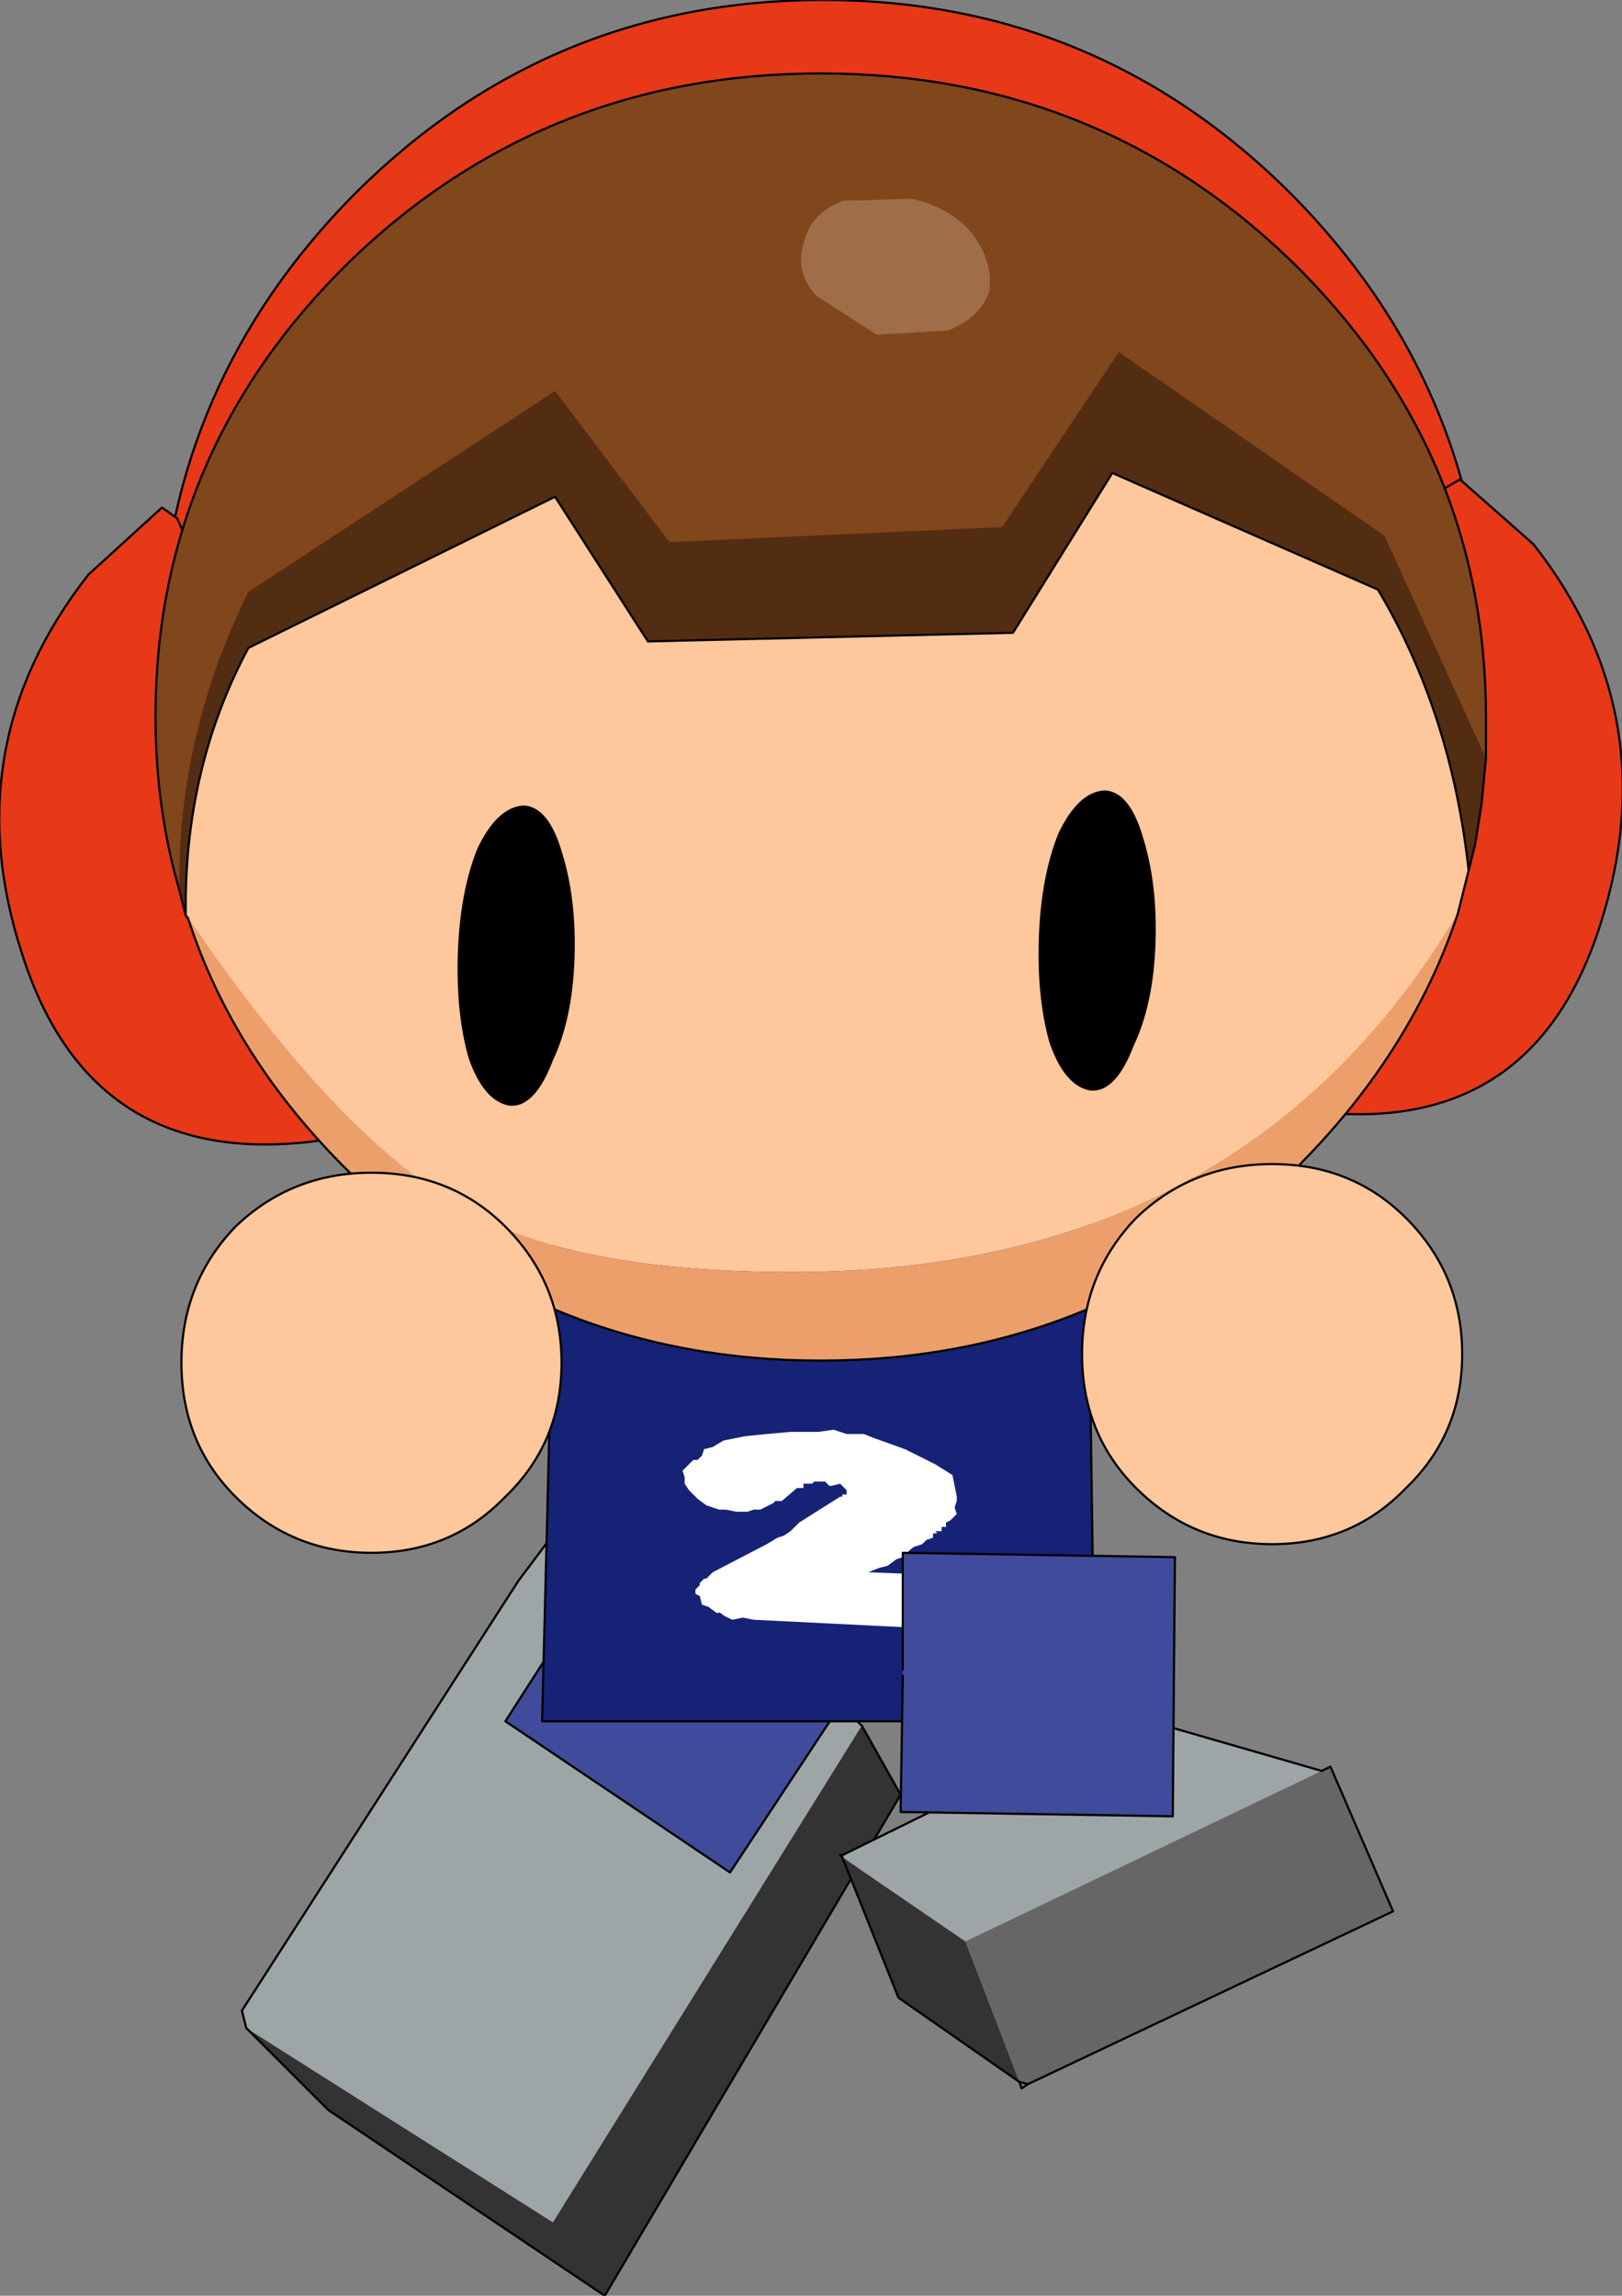 <?xml version="1.0" encoding="UTF-8" standalone="no"?>
<svg xmlns:xlink="http://www.w3.org/1999/xlink" height="53.15px" width="37.55px" xmlns="http://www.w3.org/2000/svg">
  <rect width="100%" height="100%" fill="#808080" stroke="none"/>
  <g transform="matrix(1.0, 0.0, 0.0, 1.0, 20.3, 35.4)">
    <path d="M-0.35 4.55 L0.55 6.15 -6.3 17.75 -12.7 13.45 -14.6 11.55 -7.5 16.05 -0.35 4.55" fill="#333333" fill-rule="evenodd" stroke="none"/>
    <path d="M-14.6 11.55 L-14.7 11.15 -8.3 1.2 -7.55 0.2 -1.15 3.8 -0.35 4.55 -7.5 16.05 -14.6 11.55" fill="#9da5a6" fill-rule="evenodd" stroke="none"/>
    <path d="M-0.35 4.55 L0.55 6.15 -6.3 17.75 -12.7 13.45 -14.6 11.55 -14.7 11.15 -8.3 1.2 -7.55 0.2 -1.15 3.8 -0.35 4.55 Z" fill="none" stroke="#000000" stroke-linecap="round" stroke-linejoin="round" stroke-width="0.05"/>
    <path d="M-6.8 1.7 L-5.3 -0.55 -0.1 2.95 -3.4 7.95 -8.6 4.45 -6.9 1.8 -6.8 1.7" fill="#404b9b" fill-rule="evenodd" stroke="none"/>
    <path d="M-6.8 1.7 L-5.3 -0.55 -0.1 2.95 -3.4 7.95 -8.6 4.45 -6.9 1.8" fill="none" stroke="#000000" stroke-linecap="round" stroke-linejoin="round" stroke-width="0.05"/>
    <path d="M0.05 -9.6 L4.85 -9.6 5.05 4.45 -7.75 4.45 -7.4 -9.6 -0.65 -9.6 0.05 -9.6" fill="#162276" fill-rule="evenodd" stroke="none"/>
    <path d="M0.05 -9.6 L4.85 -9.6 5.05 4.45 -7.75 4.45 -7.4 -9.6 -0.65 -9.6" fill="none" stroke="#000000" stroke-linecap="round" stroke-linejoin="round" stroke-width="0.05"/>
    <path d="M1.8 -0.5 L1.85 -0.35 1.75 -0.25 1.7 -0.2 1.6 -0.15 1.6 -0.05 1.5 -0.05 1.5 0.05 1.45 0.05 1.35 0.05 1.4 0.1 1.3 0.1 1.3 0.2 1.15 0.25 1.05 0.35 0.9 0.4 Q0.85 0.4 0.75 0.5 L0.6 0.65 0.45 0.7 0.25 0.85 0.05 0.9 -0.2 1.0 1.05 1.05 1.5 1.1 1.9 1.3 2.15 1.45 2.3 1.8 2.2 1.95 2.0 2.1 1.7 2.3 1.2 2.3 -2.85 2.1 -3.1 2.05 -3.35 2.1 -3.55 2.0 Q-3.65 1.9 -3.7 1.95 L-3.9 1.8 -4.05 1.75 -4.1 1.55 -4.2 1.5 -4.2 1.4 -4.1 1.3 -4.1 1.25 -4.0 1.15 -3.95 1.15 -3.9 1.1 -3.8 1.0 -2.55 0.35 -2.3 0.2 -2.15 0.15 -2.0 0.05 -1.8 -0.15 -0.85 -0.75 -0.8 -0.75 -0.8 -0.8 -0.7 -0.8 -0.7 -0.9 -0.8 -1.0 -0.85 -1.05 -1.05 -1.0 -1.1 -1.0 -1.2 -1.1 -1.3 -1.1 -1.45 -1.1 -1.5 -1.05 -1.6 -1.05 -1.7 -1.05 -1.7 -0.95 -1.85 -0.95 -2.2 -0.65 -2.35 -0.65 -2.4 -0.6 -2.5 -0.55 -2.7 -0.45 -2.85 -0.45 -3.0 -0.4 -3.25 -0.4 -3.5 -0.45 -3.65 -0.45 -3.8 -0.5 -3.95 -0.55 -4.15 -0.7 -4.35 -0.9 -4.45 -1.05 -4.45 -1.15 -4.45 -1.2 -4.5 -1.35 -4.4 -1.45 -4.3 -1.55 -4.25 -1.6 -4.15 -1.6 -4.05 -1.7 -4.0 -1.85 -3.8 -1.9 -3.55 -2.05 -3.05 -2.15 -2.55 -2.2 -2.0 -2.25 -1.35 -2.25 -1.0 -2.3 -0.7 -2.2 -0.3 -2.2 -0.05 -2.1 0.65 -1.85 1.35 -1.5 1.75 -1.25 1.85 -0.75 1.85 -0.65 1.8 -0.5" fill="#ffffff" fill-rule="evenodd" stroke="none"/>
    <path d="M10.3 5.6 L2.05 9.55 -0.8 7.6 -0.8 7.55 5.8 4.3 10.3 5.6" fill="#9da5a6" fill-rule="evenodd" stroke="none"/>
    <path d="M2.05 9.55 L3.3 12.8 0.5 10.85 -0.8 7.6 2.05 9.55" fill="#333333" fill-rule="evenodd" stroke="none"/>
    <path d="M2.05 9.55 L10.3 5.6 10.5 5.5 11.95 8.85 3.5 12.85 3.3 12.8 2.05 9.55" fill="#666666" fill-rule="evenodd" stroke="none"/>
    <path d="M3.3 12.8 L3.5 12.85 11.95 8.85 10.5 5.5 10.3 5.6 5.8 4.3 -0.8 7.55 -0.8 7.6 -0.85 7.55 -0.8 7.55 M3.5 12.85 L3.35 12.95 3.3 12.8 0.5 10.85 -0.8 7.6" fill="none" stroke="#000000" stroke-linecap="round" stroke-linejoin="round" stroke-width="0.05"/>
    <path d="M0.6 3.25 L0.6 0.55 6.9 0.65 6.85 6.65 0.55 6.55 0.6 3.4 0.6 3.25" fill="#404b9b" fill-rule="evenodd" stroke="none"/>
    <path d="M0.6 3.25 L0.6 0.55 6.9 0.65 6.85 6.65 0.55 6.55 0.6 3.4" fill="none" stroke="#000000" stroke-linecap="round" stroke-linejoin="round" stroke-width="0.05"/>
    <path d="M-16.6 -20.55 Q-16.4 -26.55 -12.1 -30.9 -7.6 -35.4 -1.25 -35.4 5.1 -35.4 9.6 -30.9 13.9 -26.55 14.1 -20.55 L-16.6 -20.55" fill="#e73818" fill-rule="evenodd" stroke="none"/>
    <path d="M14.1 -20.55 Q13.9 -26.55 9.6 -30.9 5.1 -35.4 -1.25 -35.4 -7.6 -35.4 -12.1 -30.9 -16.4 -26.55 -16.6 -20.55" fill="none" stroke="#000000" stroke-linecap="round" stroke-linejoin="round" stroke-width="0.05"/>
    <path d="M-12.85 -9.0 Q-18.2 -8.25 -19.8 -13.35 -21.35 -18.15 -18.25 -22.1 L-16.55 -23.65 -16.2 -23.4 -16.0 -22.95 -12.5 -10.15 -12.85 -9.0" fill="#e73818" fill-rule="evenodd" stroke="none"/>
    <path d="M-12.85 -9.0 Q-18.2 -8.25 -19.8 -13.35 -21.35 -18.15 -18.25 -22.1 L-16.55 -23.65 -16.2 -23.4 -16.0 -22.95 -12.5 -10.15 -12.85 -9.0 Z" fill="none" stroke="#000000" stroke-linecap="round" stroke-linejoin="round" stroke-width="0.05"/>
    <path d="M9.45 -10.8 L12.95 -23.65 13.15 -24.1 13.5 -24.3 15.2 -22.8 Q18.3 -18.85 16.75 -14.0 15.15 -8.95 9.85 -9.7 L9.45 -10.8" fill="#e73818" fill-rule="evenodd" stroke="none"/>
    <path d="M9.45 -10.8 L9.85 -9.7 Q15.15 -8.95 16.75 -14.0 18.3 -18.85 15.2 -22.8 L13.5 -24.3 13.15 -24.1 12.95 -23.65 9.45 -10.8 Z" fill="none" stroke="#000000" stroke-linecap="round" stroke-linejoin="round" stroke-width="0.05"/>
    <path d="M14.1 -17.85 L11.75 -23.0 5.6 -27.25 2.9 -23.2 -4.8 -22.85 -7.45 -26.35 -14.55 -21.7 Q-16.2 -18.35 -16.15 -14.8 -16.7 -16.7 -16.7 -18.8 -16.7 -24.95 -12.2 -29.35 -7.7 -33.7 -1.3 -33.7 5.1 -33.7 9.6 -29.35 14.1 -24.95 14.1 -18.8 L14.1 -17.85" fill="#80461c" fill-rule="evenodd" stroke="none"/>
    <path d="M-16.15 -14.8 Q-16.2 -18.35 -14.55 -21.7 L-7.45 -26.35 -4.8 -22.85 2.9 -23.2 5.6 -27.25 11.75 -23.0 14.1 -17.85 14.0 -16.8 13.85 -15.85 13.7 -15.25 Q13.3 -18.9 11.6 -21.75 L5.45 -24.45 3.15 -20.75 -5.3 -20.55 -7.45 -23.9 -14.55 -20.4 Q-16.05 -17.6 -16.0 -14.2 L-16.1 -14.6 -16.15 -14.8" fill="#532d11" fill-rule="evenodd" stroke="none"/>
    <path d="M-16.0 -14.2 Q-16.05 -17.6 -14.55 -20.4 L-7.45 -23.9 -5.3 -20.55 3.15 -20.75 5.45 -24.45 11.6 -21.75 Q13.3 -18.9 13.7 -15.25 L13.45 -14.25 Q8.5 -5.95 -1.95 -5.95 -6.95 -5.95 -9.45 -7.35 -12.45 -9.0 -15.95 -14.15 L-16.0 -14.2" fill="#ffc79c" fill-rule="evenodd" stroke="none"/>
    <path d="M13.45 -14.25 Q12.35 -10.95 9.6 -8.25 5.1 -3.9 -1.3 -3.9 -7.7 -3.9 -12.2 -8.25 -14.9 -10.9 -15.95 -14.15 -12.45 -9.0 -9.45 -7.35 -6.95 -5.95 -1.95 -5.95 8.5 -5.95 13.45 -14.25" fill="#ed9f6b" fill-rule="evenodd" stroke="none"/>
    <path d="M14.1 -17.85 L14.1 -18.8 Q14.1 -24.95 9.6 -29.35 5.1 -33.7 -1.3 -33.7 -7.7 -33.7 -12.2 -29.35 -16.7 -24.95 -16.7 -18.8 -16.7 -16.7 -16.15 -14.8 L-16.1 -14.6 -16.0 -14.2 Q-16.05 -17.6 -14.55 -20.4 L-7.45 -23.9 -5.3 -20.55 3.15 -20.75 5.45 -24.45 11.6 -21.75 Q13.3 -18.9 13.7 -15.25 L13.85 -15.85 14.0 -16.8 14.1 -17.85 M13.7 -15.25 L13.45 -14.25 Q12.35 -10.95 9.6 -8.25 5.1 -3.9 -1.3 -3.9 -7.7 -3.9 -12.2 -8.25 -14.9 -10.9 -15.95 -14.15 L-16.0 -14.2" fill="none" stroke="#000000" stroke-linecap="round" stroke-linejoin="round" stroke-width="0.05"/>
    <path d="M-7.5 -10.85 Q-7.9 -9.8 -8.45 -9.8 L-8.5 -9.8 Q-9.1 -9.9 -9.45 -10.9 -9.75 -11.95 -9.7 -13.35 -9.65 -14.75 -9.25 -15.75 -8.8 -16.7 -8.2 -16.75 L-8.15 -16.75 Q-7.6 -16.7 -7.3 -15.7 -6.95 -14.6 -7.0 -13.2 -7.05 -11.8 -7.5 -10.85" fill="#000000" fill-rule="evenodd" stroke="none"/>
    <path d="M5.95 -11.2 Q5.55 -10.15 5.0 -10.15 L4.95 -10.15 Q4.35 -10.25 4.0 -11.25 3.7 -12.3 3.75 -13.7 3.8 -15.1 4.2 -16.1 4.65 -17.05 5.25 -17.1 L5.3 -17.1 Q5.85 -17.05 6.15 -16.05 6.5 -14.95 6.45 -13.55 6.4 -12.15 5.95 -11.2" fill="#000000" fill-rule="evenodd" stroke="none"/>
    <path d="M-1.7 -29.75 Q-1.55 -30.45 -0.8 -30.75 L0.8 -30.8 Q1.7 -30.6 2.2 -30.0 2.7 -29.35 2.6 -28.65 2.4 -28.05 1.65 -27.75 L0.0 -27.65 -1.4 -28.55 Q-1.9 -29.1 -1.7 -29.75" fill="#9f6d48" fill-rule="evenodd" stroke="none"/>
    <path d="M-8.6 -0.75 Q-9.85 0.55 -11.7 0.55 -13.55 0.55 -14.85 -0.75 -16.1 -2.0 -16.1 -3.85 -16.1 -5.7 -14.85 -7.0 -13.55 -8.25 -11.7 -8.25 -9.85 -8.25 -8.6 -7.0 -7.3 -5.7 -7.3 -3.85 -7.3 -2.0 -8.6 -0.75" fill="#ffc79c" fill-rule="evenodd" stroke="none"/>
    <path d="M-8.6 -0.75 Q-9.85 0.55 -11.7 0.55 -13.55 0.55 -14.85 -0.75 -16.1 -2.0 -16.1 -3.85 -16.1 -5.7 -14.85 -7.0 -13.55 -8.25 -11.7 -8.25 -9.85 -8.25 -8.6 -7.0 -7.3 -5.7 -7.3 -3.85 -7.3 -2.0 -8.6 -0.75 Z" fill="none" stroke="#000000" stroke-linecap="round" stroke-linejoin="round" stroke-width="0.05"/>
    <path d="M12.25 -0.95 Q11.0 0.35 9.15 0.35 7.3 0.35 6.0 -0.95 4.75 -2.2 4.75 -4.05 4.75 -5.9 6.0 -7.2 7.3 -8.45 9.15 -8.45 11.0 -8.45 12.25 -7.2 13.55 -5.9 13.55 -4.05 13.55 -2.2 12.25 -0.95" fill="#ffc79c" fill-rule="evenodd" stroke="none"/>
    <path d="M12.25 -0.95 Q11.0 0.35 9.15 0.35 7.3 0.35 6.0 -0.95 4.75 -2.2 4.75 -4.05 4.75 -5.9 6.0 -7.2 7.3 -8.45 9.15 -8.45 11.0 -8.45 12.25 -7.2 13.55 -5.9 13.55 -4.05 13.55 -2.2 12.25 -0.95 Z" fill="none" stroke="#000000" stroke-linecap="round" stroke-linejoin="round" stroke-width="0.05"/>
  </g>
</svg>
